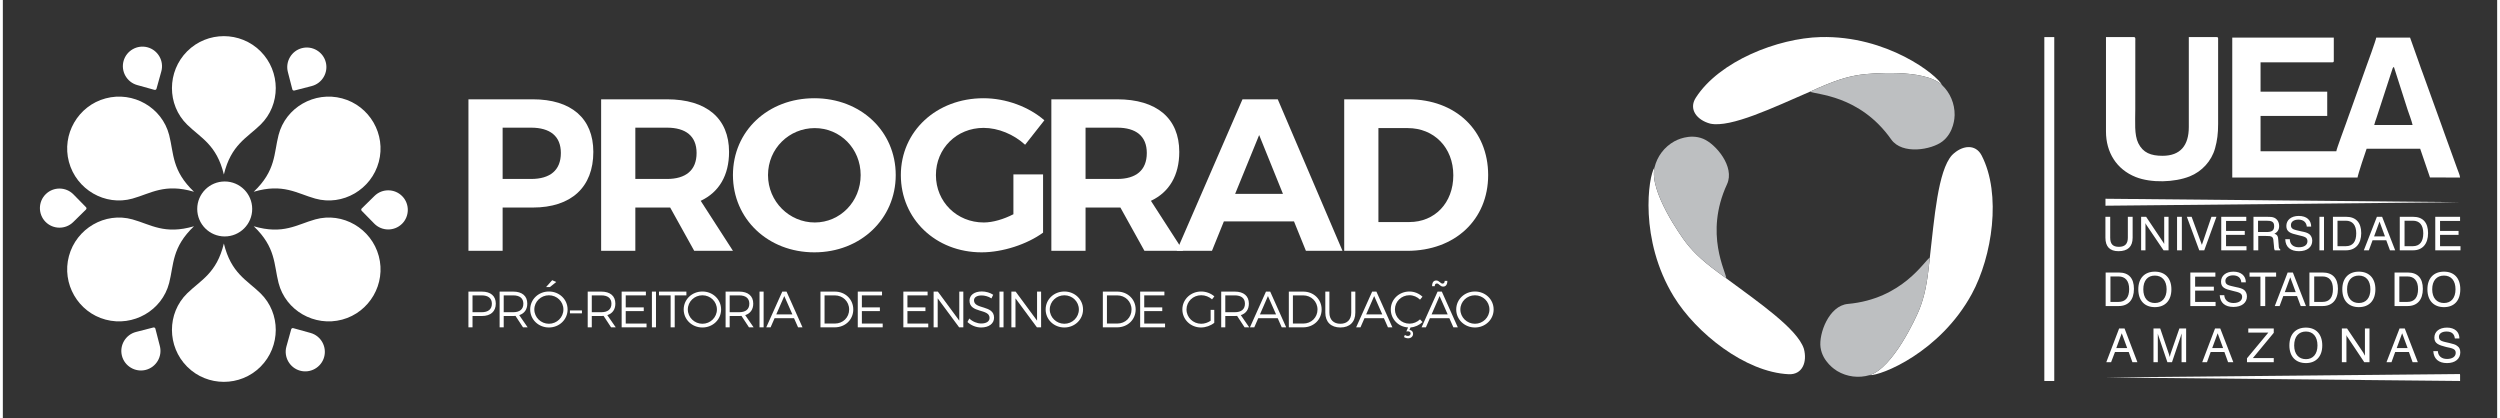 <?xml version="1.0" encoding="UTF-8"?> <svg xmlns="http://www.w3.org/2000/svg" xmlns:xlink="http://www.w3.org/1999/xlink" xml:space="preserve" width="927px" height="155px" version="1.0" shape-rendering="geometricPrecision" text-rendering="geometricPrecision" image-rendering="optimizeQuality" fill-rule="evenodd" clip-rule="evenodd" viewBox="0 0 1321.4 221.45"><rect x="0" y="0" width="1321.4" height="221.45" fill="#333333" stroke="none"/> <g id="Camada_x0020_1">  <g id="_2164590954848"> <rect fill="none" width="1321.4" height="221.45"></rect> <g> <path fill="white" fill-rule="nonzero" d="M280.72 52.61l-34.06 0 0 80.27 18.11 0 0 -22.93 15.95 0c20.41,0 32.1,-10.78 32.1,-29.47 0,-17.78 -11.69,-27.87 -32.1,-27.87zm-0.92 42.2l-15.03 0 0 -27.18 15.03 0c10.09,0 15.82,4.47 15.82,13.42 0,9.17 -5.73,13.76 -15.82,13.76z"></path> <path fill="white" fill-rule="nonzero" d="M386.79 132.88l-17.09 -26.49c9.75,-4.58 15.02,-13.53 15.02,-25.91 0,-17.78 -11.93,-27.87 -32.91,-27.87l-34.86 0 0 80.27 18.12 0 0 -22.93 16.74 0 1.72 0 12.73 22.93 20.53 0zm-51.72 -65.25l16.74 0c9.98,0 15.71,4.47 15.71,13.42 0,9.17 -5.73,13.76 -15.71,13.76l-16.74 0 0 -27.18z"></path> <path fill="white" fill-rule="nonzero" d="M429.9 52.04c-24.54,0 -43.12,17.31 -43.12,40.71 0,23.27 18.58,40.93 43.12,40.93 24.54,0 43.12,-17.77 43.12,-40.93 0,-23.28 -18.58,-40.71 -43.12,-40.71zm0.23 15.82c13.41,0 24.31,10.78 24.31,24.89 0,14.1 -10.9,25.11 -24.31,25.11 -13.42,0 -24.77,-11.01 -24.77,-25.11 0,-14.11 11.24,-24.89 24.77,-24.89z"></path> </g> <path fill="white" fill-rule="nonzero" d="M535.36 113.5c-5.16,2.64 -10.89,4.36 -15.71,4.36 -14.22,0 -25.34,-10.9 -25.34,-25.11 0,-14.11 11.01,-25 25.23,-25 7.8,0 16.05,3.44 22.02,8.94l10.2 -12.96c-8.14,-7.11 -20.3,-11.69 -32.22,-11.69 -25,0 -43.81,17.54 -43.81,40.71 0,23.27 18.46,40.93 42.78,40.93 11.12,0 24.08,-4.24 32.56,-10.43l0 -30.85 -15.71 0 0 21.1z"></path> <path fill="white" fill-rule="nonzero" d="M625.3 132.88l-17.09 -26.49c9.75,-4.58 15.02,-13.53 15.02,-25.91 0,-17.78 -11.92,-27.87 -32.91,-27.87l-34.86 0 0 80.27 18.12 0 0 -22.93 16.74 0 1.72 0 12.73 22.93 20.53 0zm-51.72 -65.25l16.74 0c9.98,0 15.71,4.47 15.71,13.42 0,9.17 -5.73,13.76 -15.71,13.76l-16.74 0 0 -27.18z"></path> <path fill="white" fill-rule="nonzero" d="M690.32 132.88l19.38 0 -34.29 -80.27 -18.69 0 -34.86 80.27 18.69 0 6.31 -15.59 37.15 0 6.31 15.59zm-37.5 -30.16l12.73 -31.19 12.61 31.19 -25.34 0z"></path> <path fill="white" fill-rule="nonzero" d="M744.67 52.61l-34.06 0 0 80.27 33.37 0c25.34,0 42.89,-16.51 42.89,-40.13 0,-23.74 -17.32,-40.14 -42.2,-40.14zm0.46 65.02l-16.4 0 0 -49.77 15.6 0c13.76,0 24.08,10.2 24.08,25 0,14.68 -9.86,24.77 -23.28,24.77z"></path> <g> <path fill="white" fill-rule="nonzero" d="M253.77 154.48l-7.12 0 0 18.93 2.17 0 0 -6 4.95 0c4.67,0 7.38,-2.41 7.38,-6.57 0,-4.03 -2.71,-6.36 -7.38,-6.36zm-0.09 10.92l-4.86 0 0 -8.92 4.86 0c3.41,0 5.39,1.52 5.39,4.41 0,2.97 -1.98,4.51 -5.39,4.51z"></path> <path fill="white" fill-rule="nonzero" d="M278.02 173.41l-4.46 -6.46c2.73,-0.87 4.27,-3 4.27,-6.11 0,-4.03 -2.73,-6.36 -7.46,-6.36l-7.2 0 0 18.93 2.17 0 0 -6 5.03 0c0.43,0 0.83,-0.03 1.21,-0.06l3.98 6.06 2.46 0zm-12.68 -8.01l0 -8.92 5.03 0c3.43,0 5.38,1.52 5.38,4.41 0,2.97 -1.95,4.51 -5.38,4.51l-5.03 0z"></path> <path fill="white" fill-rule="nonzero" d="M291.03 148.43l-3.25 3.65 2.03 0 3.35 -2.68 -2.13 -0.97zm-1.74 6c-5.54,0 -9.92,4.19 -9.92,9.52 0,5.32 4.38,9.54 9.92,9.54 5.52,0 9.9,-4.22 9.9,-9.54 0,-5.33 -4.38,-9.52 -9.9,-9.52zm0 2c4.22,0 7.68,3.32 7.68,7.52 0,4.19 -3.46,7.57 -7.68,7.57 -4.22,0 -7.73,-3.38 -7.73,-7.57 0,-4.2 3.51,-7.52 7.73,-7.52z"></path> <polygon fill="white" fill-rule="nonzero" points="300.43,164.46 300.43,166 306.79,166 306.79,164.46 "></polygon> <path fill="white" fill-rule="nonzero" d="M324.69 173.41l-4.47 -6.46c2.73,-0.87 4.27,-3 4.27,-6.11 0,-4.03 -2.73,-6.36 -7.46,-6.36l-7.19 0 0 18.93 2.16 0 0 -6 5.03 0c0.43,0 0.84,-0.03 1.22,-0.06l3.97 6.06 2.47 0zm-12.69 -8.01l0 -8.92 5.03 0c3.44,0 5.38,1.52 5.38,4.41 0,2.97 -1.94,4.51 -5.38,4.51l-5.03 0z"></path> <polygon fill="white" fill-rule="nonzero" points="327.82,154.48 327.82,173.41 341.01,173.41 341.01,171.41 329.98,171.41 329.98,164.81 339.53,164.81 339.53,162.84 329.98,162.84 329.98,156.48 340.66,156.48 340.66,154.48 "></polygon> <polygon fill="white" fill-rule="nonzero" points="343.85,154.48 343.85,173.41 346.01,173.41 346.01,154.48 "></polygon> <polygon fill="white" fill-rule="nonzero" points="347.6,154.48 347.6,156.48 353.77,156.48 353.77,173.41 355.93,173.41 355.93,156.48 362.12,156.48 362.12,154.48 "></polygon> <path fill="white" fill-rule="nonzero" d="M370.61 154.43c-5.54,0 -9.92,4.19 -9.92,9.52 0,5.32 4.38,9.54 9.92,9.54 5.52,0 9.9,-4.22 9.9,-9.54 0,-5.33 -4.38,-9.52 -9.9,-9.52zm0 2c4.22,0 7.68,3.32 7.68,7.52 0,4.19 -3.46,7.57 -7.68,7.57 -4.21,0 -7.73,-3.38 -7.73,-7.57 0,-4.2 3.52,-7.52 7.73,-7.52z"></path> <path fill="white" fill-rule="nonzero" d="M397.73 173.41l-4.46 -6.46c2.73,-0.87 4.27,-3 4.27,-6.11 0,-4.03 -2.73,-6.36 -7.46,-6.36l-7.19 0 0 18.93 2.16 0 0 -6 5.03 0c0.43,0 0.84,-0.03 1.22,-0.06l3.97 6.06 2.46 0zm-12.68 -8.01l0 -8.92 5.03 0c3.43,0 5.38,1.52 5.38,4.41 0,2.97 -1.95,4.51 -5.38,4.51l-5.03 0z"></path> <polygon fill="white" fill-rule="nonzero" points="400.86,154.48 400.86,173.41 403.03,173.41 403.03,154.48 "></polygon> <path fill="white" fill-rule="nonzero" d="M421.28 173.41l2.35 0 -8.46 -18.93 -2.25 0 -8.49 18.93 2.3 0 2.11 -4.84 10.3 0 2.14 4.84zm-11.55 -6.84l4.25 -9.73 4.3 9.73 -8.55 0z"></path> <path fill="white" fill-rule="nonzero" d="M440.8 154.48l-7.65 0 0 18.93 7.57 0c5.57,0 9.81,-4.08 9.81,-9.46 0,-5.38 -4.22,-9.47 -9.73,-9.47zm0.02 16.93l-5.51 0 0 -14.93 5.43 0c4.25,0 7.6,3.22 7.6,7.49 0,4.25 -3.3,7.44 -7.52,7.44z"></path> <polygon fill="white" fill-rule="nonzero" points="452.91,154.48 452.91,173.41 466.11,173.41 466.11,171.41 455.08,171.41 455.08,164.81 464.62,164.81 464.62,162.84 455.08,162.84 455.08,156.48 465.76,156.48 465.76,154.48 "></polygon> <polygon fill="white" fill-rule="nonzero" points="477.06,154.48 477.06,173.41 490.25,173.41 490.25,171.41 479.22,171.41 479.22,164.81 488.76,164.81 488.76,162.84 479.22,162.84 479.22,156.48 489.9,156.48 489.9,154.48 "></polygon> <polygon fill="white" fill-rule="nonzero" points="493.09,154.48 493.09,173.41 495.25,173.41 495.25,158.05 506.61,173.41 508.83,173.41 508.83,154.48 506.69,154.48 506.69,169.87 495.34,154.48 "></polygon> <path fill="white" fill-rule="nonzero" d="M523.73 158.08l0.92 -1.92c-1.57,-1.06 -3.82,-1.76 -6.01,-1.76 -3.92,0 -6.54,1.89 -6.54,4.87 0,6.79 10.65,4.11 10.62,9.16 0,1.84 -1.7,2.95 -4.43,2.95 -2.13,0 -4.54,-0.97 -6.3,-2.65l-0.97 1.87c1.78,1.7 4.49,2.89 7.24,2.89 4.06,0 6.85,-2.03 6.85,-5.16 0.02,-6.87 -10.63,-4.3 -10.63,-9.22 0,-1.63 1.59,-2.6 4.03,-2.6 1.51,0 3.51,0.46 5.22,1.57z"></path> <polygon fill="white" fill-rule="nonzero" points="527.97,154.48 527.97,173.41 530.13,173.41 530.13,154.48 "></polygon> <polygon fill="white" fill-rule="nonzero" points="534.29,154.48 534.29,173.41 536.46,173.41 536.46,158.05 547.81,173.41 550.03,173.41 550.03,154.48 547.89,154.48 547.89,169.87 536.54,154.48 "></polygon> <path fill="white" fill-rule="nonzero" d="M562.36 154.43c-5.55,0 -9.92,4.19 -9.92,9.52 0,5.32 4.37,9.54 9.92,9.54 5.51,0 9.89,-4.22 9.89,-9.54 0,-5.33 -4.38,-9.52 -9.89,-9.52zm0 2c4.22,0 7.68,3.32 7.68,7.52 0,4.19 -3.46,7.57 -7.68,7.57 -4.22,0 -7.74,-3.38 -7.74,-7.57 0,-4.2 3.52,-7.52 7.74,-7.52z"></path> <path fill="white" fill-rule="nonzero" d="M590.4 154.48l-7.66 0 0 18.93 7.57 0c5.57,0 9.82,-4.08 9.82,-9.46 0,-5.38 -4.22,-9.47 -9.73,-9.47zm0.02 16.93l-5.51 0 0 -14.93 5.43 0c4.25,0 7.6,3.22 7.6,7.49 0,4.25 -3.3,7.44 -7.52,7.44z"></path> <polygon fill="white" fill-rule="nonzero" points="602.51,154.48 602.51,173.41 615.7,173.41 615.7,171.41 604.67,171.41 604.67,164.81 614.22,164.81 614.22,162.84 604.67,162.84 604.67,156.48 615.35,156.48 615.35,154.48 "></polygon> <path fill="white" fill-rule="nonzero" d="M639.85 169.92c-1.46,1 -3.27,1.6 -4.98,1.6 -4.32,0 -7.81,-3.36 -7.81,-7.57 0,-4.2 3.46,-7.55 7.79,-7.55 2.11,0 4.19,0.81 5.73,2.19l1.24 -1.57c-1.81,-1.59 -4.35,-2.59 -6.97,-2.59 -5.57,0 -9.98,4.19 -9.98,9.52 0,5.32 4.38,9.54 9.87,9.54 2.54,0 5.16,-0.97 7.03,-2.46l0 -6.87 -1.92 0 0 5.76z"></path> <path fill="white" fill-rule="nonzero" d="M660.29 173.41l-4.46 -6.46c2.73,-0.87 4.27,-3 4.27,-6.11 0,-4.03 -2.73,-6.36 -7.46,-6.36l-7.19 0 0 18.93 2.16 0 0 -6 5.03 0c0.43,0 0.84,-0.03 1.22,-0.06l3.97 6.06 2.46 0zm-12.68 -8.01l0 -8.92 5.03 0c3.43,0 5.38,1.52 5.38,4.41 0,2.97 -1.95,4.51 -5.38,4.51l-5.03 0z"></path> <path fill="white" fill-rule="nonzero" d="M677.51 173.41l2.36 0 -8.47 -18.93 -2.24 0 -8.49 18.93 2.3 0 2.11 -4.84 10.3 0 2.13 4.84zm-11.54 -6.84l4.24 -9.73 4.3 9.73 -8.54 0z"></path> <path fill="white" fill-rule="nonzero" d="M688.92 154.48l-7.65 0 0 18.93 7.57 0c5.57,0 9.81,-4.08 9.81,-9.46 0,-5.38 -4.21,-9.47 -9.73,-9.47zm0.03 16.93l-5.52 0 0 -14.93 5.44 0c4.24,0 7.59,3.22 7.59,7.49 0,4.25 -3.3,7.44 -7.51,7.44z"></path> <path fill="white" fill-rule="nonzero" d="M702.76 165.62l0 -11.14 -2.16 0 0 11.14c0,4.95 3,7.87 7.98,7.87 4.95,0 7.92,-2.92 7.92,-7.87l0 -11.14 -2.16 0 0 11.14c0,3.73 -2.17,5.9 -5.76,5.9 -3.6,0 -5.82,-2.17 -5.82,-5.9z"></path> <path fill="white" fill-rule="nonzero" d="M733.78 173.41l2.35 0 -8.47 -18.93 -2.24 0 -8.49 18.93 2.3 0 2.11 -4.84 10.3 0 2.14 4.84zm-11.55 -6.84l4.25 -9.73 4.3 9.73 -8.55 0z"></path> <path fill="white" fill-rule="nonzero" d="M745.18 174.76l0.57 -1.3c2.38,-0.16 4.65,-1.24 6.36,-2.84l-1.33 -1.43c-1.49,1.41 -3.51,2.27 -5.6,2.27 -4.27,0 -7.7,-3.38 -7.7,-7.54 0,-4.19 3.43,-7.52 7.7,-7.52 2.09,0 4.14,0.89 5.6,2.35l1.3 -1.56c-1.81,-1.71 -4.33,-2.76 -6.92,-2.76 -5.49,0 -9.87,4.19 -9.87,9.49 0,5.14 4,9.25 9.16,9.54l-0.92 2.14c0.25,-0.03 0.63,-0.08 0.9,-0.08 0.86,0 1.35,0.54 1.35,1.16 0.02,0.68 -0.54,1.3 -1.44,1.3 -0.54,0 -1.16,-0.22 -1.59,-0.54l-0.46 1.11c0.54,0.4 1.38,0.67 2.19,0.67 1.51,0 2.65,-0.97 2.62,-2.43 0,-1.16 -0.81,-1.89 -1.92,-2.03z"></path> <path fill="white" fill-rule="nonzero" d="M759.73 150.18c1.08,0 1.7,1.65 3.27,1.65 1.46,0 2.25,-1.05 2.25,-3.03l-1.41 0c0,0.92 -0.41,1.44 -1.16,1.44 -1.06,0 -1.79,-1.65 -3.28,-1.65 -1.46,0 -2.24,1.05 -2.24,3.03l1.41 0c0,-0.92 0.4,-1.44 1.16,-1.44zm8.71 23.23l2.35 0 -8.47 -18.93 -2.24 0 -8.49 18.93 2.3 0 2.11 -4.84 10.3 0 2.14 4.84zm-11.55 -6.84l4.24 -9.73 4.3 9.73 -8.54 0z"></path> <path fill="white" fill-rule="nonzero" d="M779.87 154.43c-5.54,0 -9.92,4.19 -9.92,9.52 0,5.32 4.38,9.54 9.92,9.54 5.52,0 9.9,-4.22 9.9,-9.54 0,-5.33 -4.38,-9.52 -9.9,-9.52zm0 2c4.22,0 7.68,3.32 7.68,7.52 0,4.19 -3.46,7.57 -7.68,7.57 -4.22,0 -7.73,-3.38 -7.73,-7.57 0,-4.2 3.51,-7.52 7.73,-7.52z"></path> </g> <g> <path fill="white" d="M136.52 27.17l0 0c-5.34,-5.34 -12.39,-8.02 -19.43,-8.02 -7.05,0 -14.09,2.68 -19.44,8.02l0 0c-10.69,10.69 -10.81,28.3 0,38.87 7.25,7.1 15.62,10.6 19.44,26.41 3.82,-15.81 12.18,-19.31 19.43,-26.41 10.81,-10.57 10.69,-28.18 0,-38.87z"></path> <path fill="white" d="M199.16 85.78l0 0c1.96,-7.3 0.75,-14.74 -2.77,-20.84 -3.53,-6.1 -9.36,-10.87 -16.66,-12.82l0 0c-14.61,-3.92 -29.92,4.79 -33.67,19.43 -2.52,9.83 -1.36,18.82 -13.15,30.04 15.61,-4.6 22.82,0.89 32.59,3.62 14.56,4.08 29.75,-4.83 33.66,-19.43z"></path> <path fill="white" d="M179.73 169.33l0 0c7.3,-1.95 13.13,-6.72 16.66,-12.82 3.52,-6.1 4.73,-13.54 2.77,-20.84l0 0c-3.91,-14.6 -19.1,-23.51 -33.66,-19.44 -9.77,2.73 -16.98,8.23 -32.59,3.63 11.79,11.22 10.63,20.21 13.15,30.04 3.75,14.64 19.06,23.34 33.67,19.43z"></path> <path fill="white" d="M136.52 194.27l0 0c-5.34,5.35 -12.39,8.02 -19.43,8.02 -7.05,0 -14.09,-2.67 -19.44,-8.02l0 0c-10.69,-10.68 -10.81,-28.29 0,-38.87 7.25,-7.09 15.62,-10.59 19.44,-26.41 3.82,15.82 12.18,19.32 19.43,26.41 10.81,10.58 10.69,28.19 0,38.87z"></path> <path fill="white" d="M54.45 169.33l0 0c-7.31,-1.95 -13.14,-6.72 -16.67,-12.82 -3.52,-6.1 -4.73,-13.54 -2.77,-20.84l0 0c3.91,-14.6 19.1,-23.51 33.66,-19.44 9.77,2.73 16.98,8.23 32.6,3.63 -11.8,11.22 -10.64,20.21 -13.16,30.04 -3.75,14.64 -19.06,23.34 -33.66,19.43z"></path> <path fill="white" d="M35.01 85.78l0 0c-1.96,-7.3 -0.75,-14.74 2.77,-20.84 3.53,-6.1 9.36,-10.87 16.67,-12.82l0 0c14.6,-3.92 29.91,4.79 33.66,19.43 2.52,9.83 1.36,18.82 13.16,30.04 -15.62,-4.6 -22.83,0.89 -32.6,3.62 -14.56,4.08 -29.75,-4.83 -33.66,-19.43z"></path> <path fill="white" d="M76.73 25.08l0 0c-5.5,-1.53 -11.24,1.71 -12.77,7.21l0 0c-1.53,5.5 1.72,11.25 7.21,12.77l9.16 2.55c0.46,0.13 0.94,-0.14 1.07,-0.6l2.55 -9.16c1.53,-5.5 -1.72,-11.24 -7.22,-12.77z"></path> <path fill="white" d="M171.08 32.95l0 0c-1.42,-5.52 -7.11,-8.88 -12.63,-7.45l-0.01 0c-5.52,1.42 -8.87,7.11 -7.45,12.63l2.37 9.2c0.12,0.47 0.6,0.75 1.07,0.63l9.2 -2.37c5.52,-1.43 8.88,-7.11 7.45,-12.64z"></path> <path fill="white" d="M211.43 118.6l0.01 0c4.07,-4 4.13,-10.6 0.13,-14.67l0 0c-4,-4.07 -10.59,-4.14 -14.67,-0.14l-6.78 6.66c-0.34,0.33 -0.35,0.89 -0.01,1.23l6.65 6.78c4,4.08 10.6,4.14 14.67,0.14z"></path> <path fill="white" d="M157.44 196.37l0 0c5.5,1.53 11.25,-1.72 12.77,-7.21l0 -0.01c1.53,-5.49 -1.71,-11.24 -7.21,-12.77l-9.15 -2.54c-0.47,-0.13 -0.95,0.14 -1.08,0.6l-2.55 9.16c-1.52,5.49 1.72,11.24 7.22,12.77z"></path> <path fill="white" d="M63.09 188.49l0 0.01c1.43,5.52 7.11,8.87 12.64,7.45l0 0c5.52,-1.43 8.88,-7.11 7.45,-12.63l-2.37 -9.21c-0.12,-0.46 -0.6,-0.74 -1.06,-0.62l-9.21 2.37c-5.52,1.42 -8.87,7.11 -7.45,12.63z"></path> <path fill="white" d="M22.74 102.85l0 0c-4.08,3.99 -4.14,10.59 -0.14,14.67l0 0c4,4.07 10.6,4.13 14.67,0.14l6.78 -6.66c0.34,-0.34 0.35,-0.89 0.01,-1.23l-6.65 -6.78c-4,-4.08 -10.6,-4.14 -14.67,-0.14z"></path> <circle fill="white" cx="117.54" cy="110.7" r="14.56"></circle> </g> <g> <path fill="white" fill-rule="nonzero" d="M1027.31 45.05c-2.56,-5.33 -29.07,-26.32 -64.37,-25.41 -22.61,0.58 -53.66,12.73 -66.09,32.16 -3.9,6.09 0.62,11.83 7.68,13.7 10.9,2.33 33.74,-8.68 52.89,-16.96l0 0c12.66,-5.78 19.46,-7.95 26.92,-8.99 4.23,-0.59 33.6,-3.41 42.97,5.5z"></path> <path fill="#BDBFC1" fill-rule="nonzero" d="M957.42 48.54c2.68,1.64 26.19,1.52 42.96,25.31 5.84,8.29 21.45,5.5 27.18,1.04 6.17,-4.82 6.42,-12.86 6.43,-13.91 0.09,-6.04 -2.37,-11.83 -6.68,-15.93 -9.37,-8.91 -38.74,-6.09 -42.97,-5.5 -7.46,1.04 -14.26,3.21 -26.92,8.99z"></path> <path fill="white" fill-rule="nonzero" d="M875.02 88.64c-3.34,4.89 -8.26,38.34 10.18,68.46 11.81,19.29 37.85,40.09 60.9,41.15 7.22,0.33 9.93,-6.45 8.02,-13.5 -3.43,-10.6 -24.39,-24.88 -41.14,-37.32l0 0c-11.33,-8.08 -16.61,-12.88 -21.24,-18.82 -2.62,-3.37 -19.75,-27.39 -16.72,-39.97z"></path> <path fill="#BDBFC1" fill-rule="nonzero" d="M912.98 147.43c0.09,-3.15 -11.77,-23.44 0.44,-49.86 4.26,-9.2 -5.96,-21.33 -12.69,-24.06 -7.25,-2.94 -14.34,0.87 -15.25,1.38 -5.29,2.94 -9.06,7.97 -10.46,13.75 -3.03,12.58 14.1,36.6 16.72,39.97 4.63,5.94 9.91,10.74 21.24,18.82z"></path> <path fill="white" fill-rule="nonzero" d="M988.91 198.74c5.91,0.44 37.34,-12.02 54.2,-43.05 10.8,-19.87 15.8,-52.83 5.19,-73.32 -3.32,-6.41 -10.55,-5.37 -15.7,-0.19 -7.47,8.27 -9.35,33.57 -11.76,54.29l0 0c-1.33,13.85 -2.85,20.82 -5.68,27.8 -1.6,3.96 -13.84,30.8 -26.25,34.47z"></path> <path fill="#BDBFC1" fill-rule="nonzero" d="M1020.84 136.47c-2.76,1.5 -14.41,21.91 -43.4,24.54 -10.1,0.92 -15.49,15.83 -14.49,23.02 1.08,7.75 7.93,11.99 8.83,12.53 5.19,3.1 11.43,3.85 17.13,2.18 12.41,-3.67 24.65,-30.51 26.25,-34.47 2.83,-6.98 4.35,-13.95 5.68,-27.8z"></path> <path fill="white" d="M1266.7 35.44l7.33 22.91c0.84,2.51 2.01,5.43 2.57,7.87l-20.33 0c0.29,-1.28 0.79,-2.52 1.23,-3.85l7.5 -23.02c0.27,-0.81 0.42,-1.24 0.66,-2 0.38,-1.22 0.34,-1.38 1.04,-1.91zm35.06 162.7l-187.86 1.82 187.86 1.87 0 -3.69zm-187.86 -92.85l187.86 1.82 -187.86 1.87 0 -3.69zm0.27 -35.6c0,10.95 5.52,20.02 15.78,24.1 8.14,3.23 20.52,2.85 28.57,-0.35 6.46,-2.58 11.58,-8.1 13.45,-14.91 1.11,-4.03 1.61,-7.67 1.61,-12.85l0 -45.23c0,-0.6 -0.19,-0.79 -0.78,-0.8l-0.03 0 -14.72 0 0 47.63c0,9.82 -4.5,15.26 -13.91,15.26 -6.17,0 -10.33,-1.58 -12.85,-6.68 -2.21,-4.47 -1.6,-11.33 -1.6,-17.94l0.02 -36.42c0.01,-1 0.21,-1.85 -0.82,-1.85l-14.72 0 0 50.04zm66.9 24.36l66.37 0c0.11,-1.35 4.49,-14.59 4.81,-15.26l28.37 0 5.2 15.22 15.94 0.04c-0.11,-1.37 -1.04,-3.24 -1.5,-4.65l-6.68 -18.48c-0.64,-1.64 -1.18,-3.21 -1.69,-4.74l-10.01 -27.71c-0.6,-1.51 -1.1,-3.01 -1.63,-4.53l-4.98 -14.02 -17.93 0c-0.1,1.19 -4.72,13.9 -5.2,15.14l-8.01 22.49c-0.88,2.58 -1.83,4.9 -2.68,7.49 -0.56,1.72 -5.15,13.84 -5.25,15.09l-40.14 0 0 -18.73 35.32 0 0 -12.85 -35.32 0 0 -15.52 37.99 0c0.62,0 0.81,-0.18 0.81,-0.8l0 -12.31 -53.79 0 0 74.13z"></path> <path fill="white" d="M1113.87 125.92c0,4.73 2.31,7.15 6.92,7.15 4.96,0 7.5,-2.42 7.5,-7.15l0 -11.07 -2.54 0 0 11.07c0,3.23 -1.5,4.84 -4.73,4.84 -3.23,0 -4.61,-1.5 -4.61,-4.84l0 -11.07 -2.54 0 0 11.07zm18.92 6.69l2.3 0 0 -14.42c0.23,0.58 0.47,0.92 0.7,1.27l8.88 13.15 2.65 0 0 -17.76 -2.31 0 0 14.41c-0.23,-0.46 -0.57,-1.03 -0.92,-1.49l-8.65 -12.92 -2.65 0 0 17.76zm19.03 0l2.54 0 0 -17.76 -2.54 0 0 17.76zm11.76 0l2.65 0 6.46 -17.76 -2.65 0 -5.07 14.88 -5.43 -14.88 -2.53 0 6.57 17.76zm11.65 0l13.38 0 0 -2.19 -10.84 0 0 -6 9.92 0 0 -2.08 -9.92 0 0 -5.3 10.72 0 0 -2.19 -13.26 0 0 17.76zm17.07 -17.76l0 17.76 2.54 0 0 -7.61 4.04 0c3.11,0 3.92,0.23 4.03,2.88l0.23 2.3c0,1.04 0.12,1.85 0.46,2.43l2.89 0 0 -0.46c-0.58,-0.35 -0.81,-0.93 -0.81,-2.08l-0.23 -2.88c-0.12,-1.96 -0.46,-2.88 -2.08,-3.35 1.62,-0.8 2.54,-2.19 2.54,-4.03 0,-2.08 -0.92,-3.58 -2.42,-4.39 -1.16,-0.57 -2.42,-0.57 -4.04,-0.57l-7.15 0zm2.42 2.07l4.39 0c2.76,0 4.15,0.47 4.15,2.89 0,2.42 -1.27,3.11 -4.15,3.11l-4.39 0 0 -6zm14.42 9.81c0.11,4.15 2.77,6.34 7.27,6.34 4.38,0 7.03,-2.19 7.03,-5.54 0,-1.5 -0.57,-2.65 -1.5,-3.45 -1.04,-0.81 -2.42,-1.16 -4.27,-1.51 -3.92,-0.92 -5.53,-1.03 -5.53,-3.34 0,-1.73 1.5,-2.89 4.03,-2.89 2.54,0 4.15,1.39 4.39,3.7l2.31 0c0,-3.46 -2.43,-5.65 -6.58,-5.65 -4.04,0 -6.57,2.19 -6.57,5.3 0,3.11 2.07,3.92 6.22,4.85 3.23,0.8 4.96,1.03 4.96,3.23 0,1.96 -1.61,3.22 -4.61,3.22 -2.88,0 -4.73,-1.61 -4.73,-4.26l-2.42 0zm18.11 5.88l2.42 0 0 -17.76 -2.42 0 0 17.76zm7.15 0l6.92 0c4.96,0 8.07,-3.35 8.07,-9.11 0,-5.65 -2.88,-8.65 -7.96,-8.65l-7.03 0 0 17.76zm6.8 -15.69c3.58,0 5.54,2.31 5.54,6.69 0,4.5 -1.85,6.81 -5.54,6.81l-4.38 0 0 -13.5 4.38 0zm9.57 15.69l2.66 0 1.96 -5.31 7.27 0 1.96 5.31 2.76 0 -6.92 -17.76 -2.77 0 -6.92 17.76zm5.43 -7.38l2.88 -7.84 2.88 7.84 -5.76 0zm13.61 7.38l7.03 0c4.96,0 7.96,-3.35 7.96,-9.11 0,-5.65 -2.77,-8.65 -7.96,-8.65l-7.03 0 0 17.76zm6.91 -15.69c3.58,0 5.54,2.31 5.54,6.69 0,4.5 -1.96,6.81 -5.54,6.81l-4.38 0 0 -13.5 4.38 0zm11.89 15.69l13.37 0 0 -2.19 -10.84 0 0 -6 9.81 0 0 -2.08 -9.81 0 0 -5.3 10.61 0 0 -2.19 -13.14 0 0 17.76zm-174.62 29.52l6.92 0c5.07,0 8.07,-3.23 8.07,-9.11 0,-5.65 -2.77,-8.65 -7.96,-8.65l-7.03 0 0 17.76zm6.8 -15.68c3.58,0 5.65,2.31 5.65,6.69 0,4.49 -1.95,6.8 -5.65,6.8l-4.26 0 0 -13.49 4.26 0zm10.5 6.8c0,6 3.34,9.46 8.76,9.46 5.42,0 8.77,-3.46 8.77,-9.46 0,-5.88 -3.35,-9.34 -8.77,-9.34 -5.42,0 -8.76,3.46 -8.76,9.34zm2.65 0c0,-4.61 2.31,-7.26 6.11,-7.26 3.81,0 6.23,2.65 6.23,7.26 0,4.62 -2.42,7.27 -6.23,7.27 -3.8,0 -6.11,-2.65 -6.11,-7.27zm24.91 8.88l13.38 0 0 -2.19 -10.84 0 0 -6 9.92 0 0 -2.07 -9.92 0 0 -5.31 10.73 0 0 -2.19 -13.27 0 0 17.76zm15.58 -5.76c0.22,4.03 2.76,6.23 7.26,6.23 4.38,0 7.15,-2.2 7.15,-5.54 0,-1.5 -0.58,-2.65 -1.5,-3.46 -1.04,-0.81 -2.54,-1.15 -4.26,-1.5 -3.93,-0.92 -5.66,-1.04 -5.66,-3.34 0,-1.62 1.62,-2.89 4.04,-2.89 2.65,0 4.27,1.38 4.38,3.69l2.42 0c0,-3.46 -2.53,-5.65 -6.57,-5.65 -4.04,0 -6.57,2.19 -6.57,5.31 0,3.11 2.07,3.92 6.11,4.84 3.34,0.81 5.07,1.15 5.07,3.23 0,1.96 -1.73,3.23 -4.61,3.23 -2.88,0 -4.73,-1.62 -4.85,-4.15l-2.41 0zm21.56 5.76l2.54 0 0 -15.57 5.77 0 0 -2.19 -14.08 0 0 2.19 5.77 0 0 15.57zm7.61 0l2.54 0 1.96 -5.3 7.27 0 1.96 5.3 2.77 0 -6.92 -17.76 -2.77 0 -6.81 17.76zm5.31 -7.38l2.88 -7.84 2.89 7.84 -5.77 0zm13.03 7.38l7.04 0c4.96,0 8.07,-3.23 8.07,-9.11 0,-5.65 -2.88,-8.65 -8.07,-8.65l-7.04 0 0 17.76zm6.92 -15.68c3.58,0 5.54,2.31 5.54,6.69 0,4.49 -1.85,6.8 -5.54,6.8l-4.38 0 0 -13.49 4.38 0zm10.5 6.8c0,6 3.34,9.46 8.76,9.46 5.42,0 8.77,-3.46 8.77,-9.46 0,-5.88 -3.35,-9.34 -8.77,-9.34 -5.42,0 -8.76,3.46 -8.76,9.34zm2.53 0c0,-4.61 2.43,-7.26 6.23,-7.26 3.81,0 6.12,2.65 6.12,7.26 0,4.62 -2.31,7.27 -6.12,7.27 -3.8,0 -6.23,-2.65 -6.23,-7.27zm25.15 8.88l6.92 0c5.07,0 8.07,-3.23 8.07,-9.11 0,-5.65 -2.77,-8.65 -7.96,-8.65l-7.03 0 0 17.76zm6.8 -15.68c3.58,0 5.65,2.31 5.65,6.69 0,4.49 -1.96,6.8 -5.65,6.8l-4.26 0 0 -13.49 4.26 0zm10.61 6.8c0,6 3.35,9.46 8.77,9.46 5.42,0 8.65,-3.46 8.65,-9.46 0,-5.88 -3.23,-9.34 -8.65,-9.34 -5.42,0 -8.77,3.46 -8.77,9.34zm2.54 0c0,-4.61 2.42,-7.26 6.23,-7.26 3.8,0 6.11,2.65 6.11,7.26 0,4.62 -2.31,7.27 -6.11,7.27 -3.81,0 -6.23,-2.65 -6.23,-7.27zm-172.66 38.64l2.54 0 2.07 -5.42 7.27 0 1.96 5.42 2.65 0 -6.81 -17.87 -2.88 0 -6.8 17.87zm5.3 -7.5l2.89 -7.84 2.88 7.84 -5.77 0zm22 -7.72c0.12,0.57 0.23,1.04 0.46,1.61l4.62 13.61 2.42 0 4.61 -13.61c0.12,-0.46 0.24,-1.04 0.47,-1.61l0 15.22 2.42 0 0 -17.87 -3.58 0 -4.73 13.6c-0.11,0.47 -0.23,0.93 -0.34,1.5 -0.12,-0.34 -0.23,-0.92 -0.46,-1.5l-4.62 -13.6 -3.57 0 0 17.87 2.3 0 0 -15.22zm23.51 15.22l2.53 0 1.96 -5.42 7.27 0 1.96 5.42 2.77 0 -6.92 -17.87 -2.77 0 -6.8 17.87zm5.3 -7.5l2.89 -7.84 2.88 7.84 -5.77 0zm18.43 7.5l14.18 0 0 -2.19 -11.07 0 11.07 -13.38 0 -2.3 -13.49 0 0 2.18 10.61 0 -11.3 13.61 0 2.08zm22.46 -8.88c0,5.88 3.35,9.34 8.77,9.34 5.3,0 8.65,-3.46 8.65,-9.34 0,-6 -3.35,-9.46 -8.65,-9.46 -5.42,0 -8.77,3.46 -8.77,9.46zm2.54 0c0,-4.73 2.42,-7.38 6.23,-7.38 3.69,0 6.11,2.65 6.11,7.38 0,4.61 -2.42,7.26 -6.11,7.26 -3.81,0 -6.23,-2.65 -6.23,-7.26zm25.26 8.88l2.42 0 0 -14.42c0.11,0.47 0.34,0.93 0.69,1.27l8.77 13.15 2.76 0 0 -17.87 -2.42 0 0 14.41c-0.23,-0.46 -0.58,-0.92 -0.81,-1.5l-8.65 -12.91 -2.76 0 0 17.87zm23.64 0l2.65 0 1.96 -5.42 7.27 0 1.96 5.42 2.77 0 -6.92 -17.87 -2.77 0 -6.92 17.87zm5.42 -7.5l2.88 -7.84 2.89 7.84 -5.77 0zm19.38 1.62c0.23,4.04 2.76,6.34 7.26,6.34 4.39,0 7.04,-2.3 7.04,-5.65 0,-1.5 -0.46,-2.65 -1.5,-3.35 -1.04,-0.92 -2.42,-1.15 -4.15,-1.61 -3.92,-0.92 -5.66,-1.04 -5.66,-3.34 0,-1.62 1.5,-2.77 4.04,-2.77 2.66,0 4.15,1.27 4.39,3.69l2.42 0c0,-3.58 -2.54,-5.77 -6.58,-5.77 -4.15,0 -6.69,2.19 -6.69,5.31 0,3.11 2.19,3.92 6.23,4.96 3.35,0.69 5.08,1.03 5.08,3.11 0,1.96 -1.73,3.23 -4.62,3.23 -2.88,0 -4.73,-1.61 -4.84,-4.15l-2.42 0z"></path> <polygon fill="white" points="1081.51,19.65 1086.77,19.65 1086.77,201.83 1081.51,201.83 "></polygon> </g> </g> </g> </svg> 
